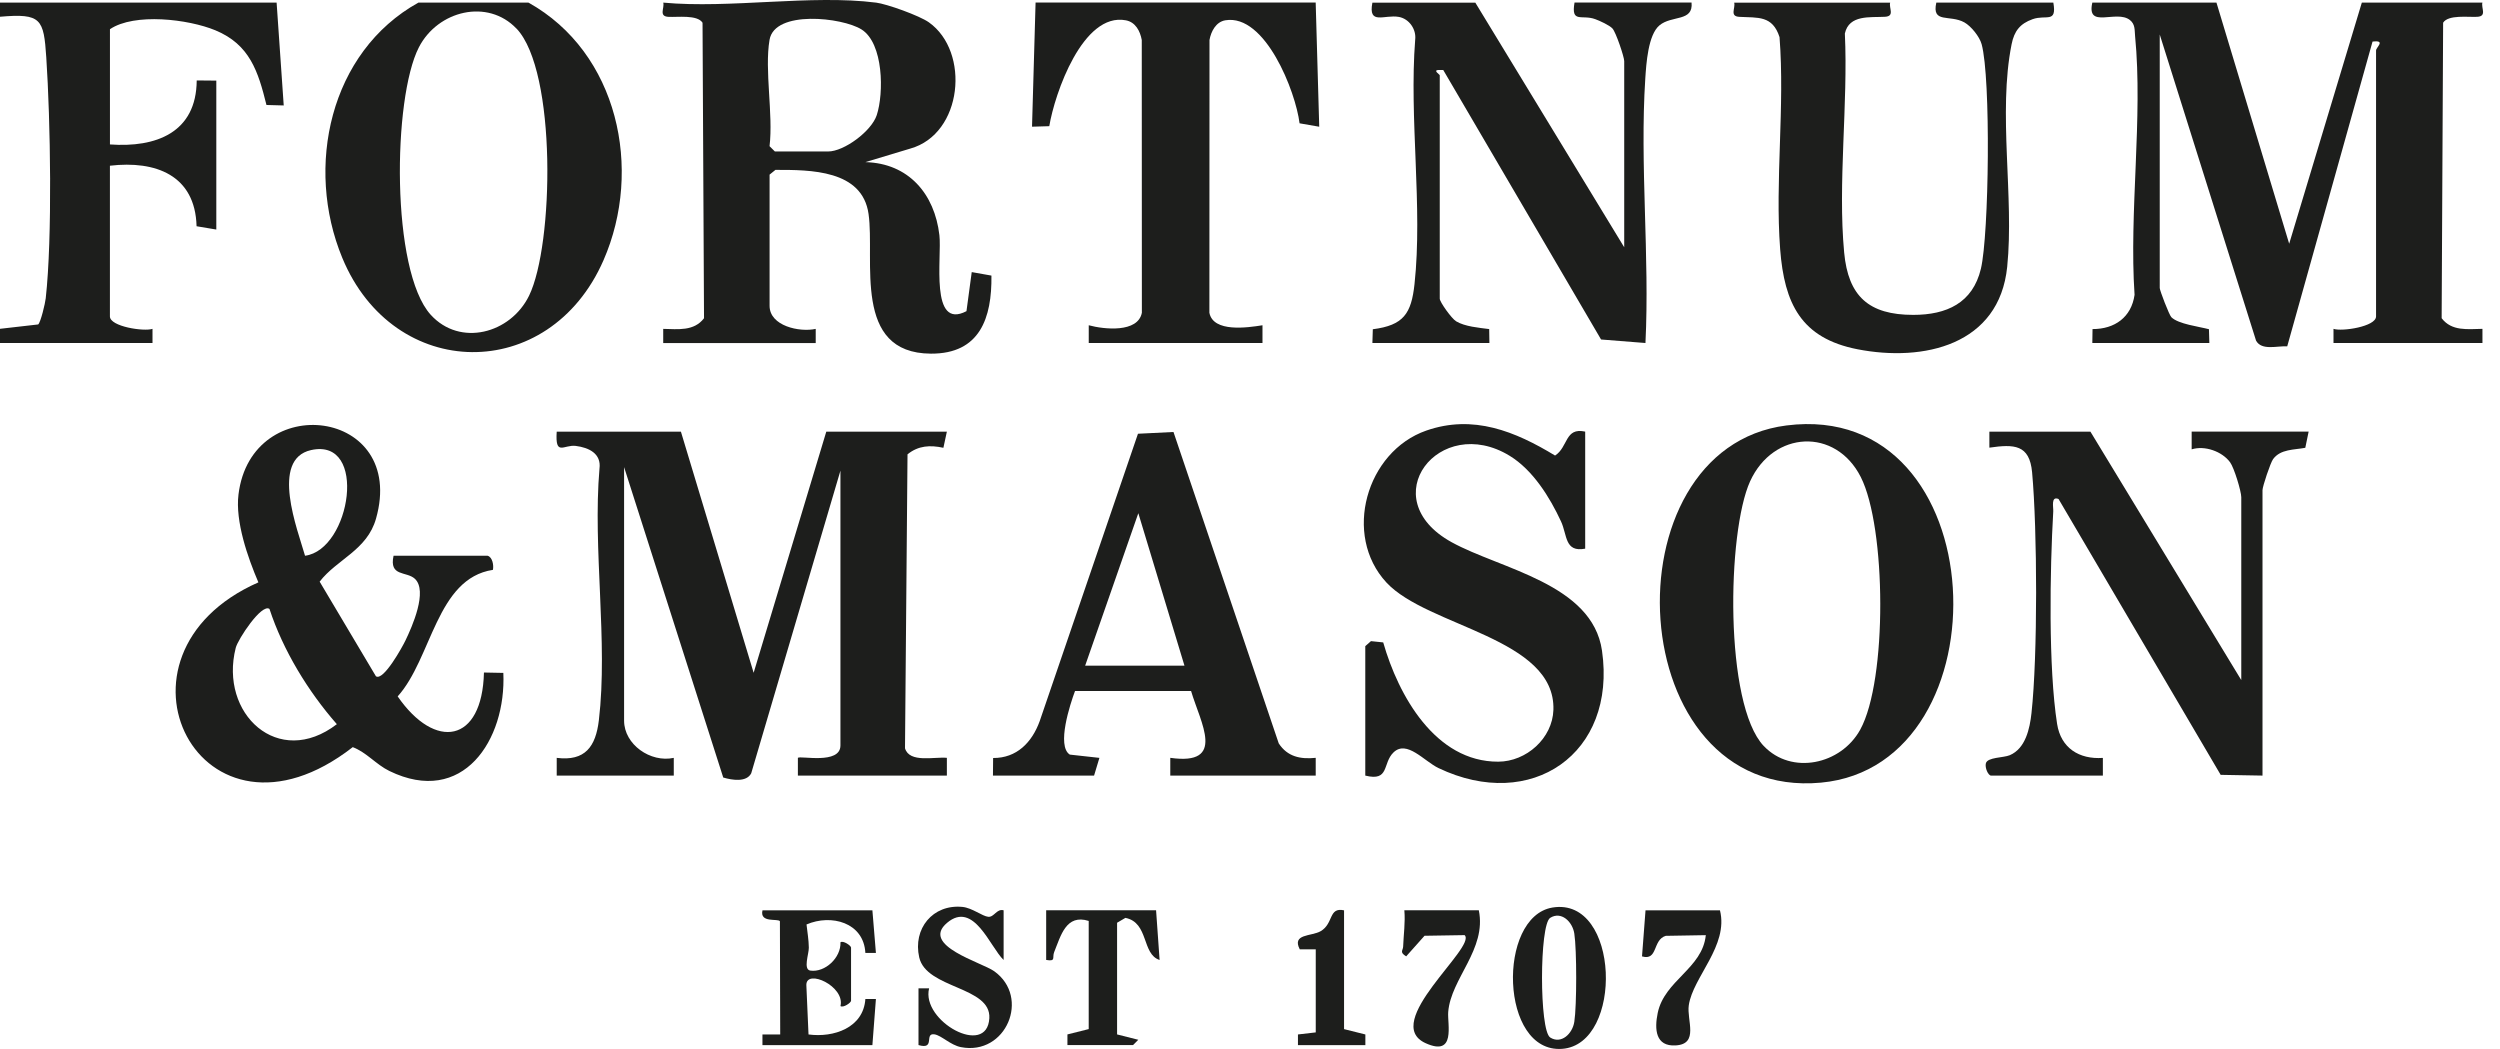 <svg xmlns="http://www.w3.org/2000/svg" fill="none" viewBox="0 0 143 60" height="60" width="143">
<path fill="#1D1E1C" d="M126.781 0.148L130.941 13.942L135.097 0.148H141.994C141.909 0.453 142.272 0.93 141.697 0.962C141.181 0.991 140.044 0.828 139.747 1.298L139.662 18.202C140.239 18.957 141.143 18.825 141.996 18.81V19.62H133.476V18.81C133.962 18.977 135.91 18.68 135.91 18.1V2.885C135.91 2.708 136.495 2.283 135.709 2.379L130.829 19.812C130.253 19.773 129.369 20.072 129.046 19.484L123.537 1.974V16.476C123.537 16.61 124.075 18.017 124.201 18.143C124.597 18.54 125.796 18.682 126.352 18.831L126.375 19.62H119.681L119.693 18.823C120.967 18.827 121.916 18.141 122.097 16.865C121.778 12.131 122.582 6.716 122.127 2.065C122.094 1.723 122.143 1.392 121.83 1.145C121.056 0.535 119.334 1.687 119.681 0.15H126.781V0.148Z"></path>
<path fill="#1D1E1C" d="M50.104 0.148C50.734 0.228 52.594 0.895 53.133 1.278C55.505 2.961 55.069 7.66 52.066 8.5L49.497 9.274C51.963 9.335 53.462 11.085 53.734 13.456C53.88 14.736 53.173 18.896 55.282 17.799L55.583 15.564L56.71 15.764C56.742 18.184 56.054 20.243 53.248 20.229C48.733 20.206 50.057 14.877 49.681 12.237C49.324 9.713 46.36 9.715 44.355 9.717L44.02 9.988V17.494C44.02 18.643 45.728 19.018 46.659 18.812V19.622H37.936V18.812C38.787 18.827 39.693 18.957 40.27 18.204L40.185 1.3C39.888 0.83 38.751 0.993 38.234 0.964C37.66 0.932 38.023 0.457 37.938 0.15C41.747 0.502 46.405 -0.322 50.108 0.15L50.104 0.148ZM44.018 2.277C43.721 4.023 44.237 6.524 44.018 8.362L44.323 8.665H47.366C48.284 8.665 49.848 7.507 50.151 6.583C50.561 5.33 50.543 2.476 49.277 1.683C48.174 0.991 44.31 0.561 44.018 2.277Z"></path>
<path fill="#1D1E1C" d="M30.225 0.148C35.354 3.003 36.794 9.689 34.519 14.889C31.421 21.971 22.518 21.859 19.578 14.748C17.435 9.563 18.851 2.971 23.936 0.148H30.225ZM29.544 1.638C27.897 -0.098 25.043 0.602 23.96 2.706C22.463 5.615 22.353 15.489 24.637 18.005C26.314 19.852 29.201 19.083 30.262 16.916C31.683 14.008 31.852 4.07 29.547 1.636L29.544 1.638Z"></path>
<path fill="#1D1E1C" d="M84.386 0.148L92.905 14.144V3.494C92.905 3.256 92.43 1.843 92.233 1.63C92.062 1.443 91.508 1.19 91.246 1.095C90.474 0.812 89.854 1.355 90.063 0.146H96.757C96.865 1.261 95.627 0.856 94.918 1.453C94.27 1.998 94.167 3.638 94.11 4.499C93.791 9.412 94.366 14.671 94.12 19.62L91.581 19.419L82.553 4.003H82.255C81.968 4.035 82.354 4.259 82.354 4.306V17.085C82.354 17.272 83.027 18.22 83.291 18.379C83.797 18.682 84.597 18.747 85.182 18.823L85.194 19.62H78.501L78.525 18.833C80.284 18.607 80.727 17.941 80.91 16.25C81.387 11.846 80.597 6.748 80.949 2.269C81.02 1.677 80.607 1.078 80.018 0.968C79.193 0.816 78.247 1.467 78.501 0.152H84.384L84.386 0.148Z"></path>
<path fill="#1D1E1C" d="M108.118 0.148C108.031 0.457 108.401 0.928 107.82 0.96C106.979 1.007 105.766 0.826 105.526 1.917C105.717 5.94 105.114 10.481 105.486 14.445C105.719 16.946 106.893 18.011 109.439 18.011C111.344 18.011 112.839 17.335 113.307 15.375C113.774 13.415 113.883 4.463 113.349 2.527C113.229 2.094 112.746 1.495 112.364 1.282C111.525 0.814 110.485 1.369 110.757 0.15H117.451C117.662 1.357 117.038 0.82 116.266 1.097C115.547 1.353 115.214 1.776 115.064 2.529C114.273 6.469 115.216 11.262 114.812 15.259C114.359 19.741 110.032 20.717 106.245 19.977C103.024 19.346 102.063 17.366 101.825 14.256C101.527 10.338 102.099 6.079 101.789 2.122C101.388 0.877 100.56 1.021 99.493 0.964C98.914 0.934 99.282 0.46 99.195 0.152H108.12L108.118 0.148Z"></path>
<path fill="#1D1E1C" d="M15.822 0.148L16.229 6.032L15.242 6.005C14.766 4.086 14.289 2.546 12.314 1.731C10.77 1.094 7.697 0.724 6.289 1.67V8.262C8.918 8.454 11.234 7.589 11.252 4.601L12.373 4.611V13.13L11.244 12.941C11.166 10.017 8.899 9.174 6.287 9.479V18.1C6.287 18.68 8.237 18.977 8.723 18.81V19.62H0V18.808L2.184 18.558C2.332 18.428 2.586 17.339 2.616 17.062C3.002 13.58 2.887 6.868 2.647 3.282C2.501 1.084 2.365 0.751 0 0.958V0.148H15.822Z"></path>
<path fill="#1D1E1C" d="M75.257 0.148L75.46 7.249L74.335 7.053C74.111 5.23 72.372 0.785 70.093 1.16C69.553 1.249 69.27 1.795 69.183 2.289L69.177 17.89C69.398 19.03 71.363 18.741 72.214 18.605V19.618H62.276V18.605C63.16 18.845 65.09 19.047 65.315 17.889L65.309 2.287C65.214 1.772 64.95 1.267 64.401 1.162C61.941 0.69 60.33 5.34 60.019 7.218L59.032 7.247L59.235 0.146H75.261L75.257 0.148Z"></path>
<path fill="#1D1E1C" d="M38.948 24.69L43.108 38.484L47.264 24.69H54.161L53.962 25.614C53.21 25.449 52.528 25.484 51.91 25.988L51.766 42.801C52.018 43.66 53.456 43.277 54.161 43.348V44.364H45.639V43.348C45.771 43.212 48.073 43.749 48.073 42.64V26.921L42.97 44.231C42.7 44.757 41.877 44.626 41.369 44.474L35.698 26.719V41.221C35.698 42.587 37.211 43.639 38.54 43.35V44.366H31.844V43.35C33.473 43.554 34.077 42.703 34.255 41.199C34.786 36.728 33.898 31.378 34.29 26.809C34.406 25.946 33.687 25.602 32.933 25.506C32.248 25.421 31.749 26.127 31.844 24.69H38.944H38.948Z"></path>
<path fill="#1D1E1C" d="M27.891 31.789C28.169 31.868 28.25 32.33 28.195 32.596C24.956 33.091 24.71 37.656 22.747 39.834C24.886 42.935 27.586 42.51 27.682 38.468L28.791 38.49C28.963 42.327 26.473 46.147 22.27 44.099C21.508 43.727 20.976 43.043 20.178 42.736C11.489 49.5 5.363 37.471 14.78 33.311C14.171 31.888 13.452 29.835 13.641 28.288C14.372 22.276 23.298 23.347 21.508 29.666C20.996 31.475 19.27 31.99 18.284 33.27L21.502 38.682C21.931 38.981 23.028 36.982 23.196 36.628C23.57 35.853 24.482 33.801 23.729 33.105C23.249 32.662 22.246 33.002 22.512 31.787H27.887L27.891 31.789ZM17.448 31.789C20.066 31.445 21.063 25.018 17.795 25.744C15.438 26.267 17.027 30.313 17.448 31.789ZM15.414 34.831C14.965 34.503 13.606 36.571 13.484 37.056C12.525 40.829 15.922 43.989 19.268 41.423C17.622 39.547 16.192 37.202 15.414 34.831Z"></path>
<path fill="#1D1E1C" d="M102.187 24.336C114.188 22.814 114.895 43.77 104.161 44.767C92.72 45.831 91.776 25.655 102.187 24.336ZM100.887 42.67C102.473 44.343 105.299 43.743 106.404 41.738C107.962 38.912 107.895 30.163 106.436 27.285C104.996 24.442 101.429 24.629 100.106 27.531C98.784 30.433 98.624 40.283 100.887 42.673V42.67Z"></path>
<path fill="#1D1E1C" d="M128.201 38.887V28.441C128.201 28.109 127.796 26.762 127.561 26.442C127.104 25.82 126.11 25.467 125.363 25.703V24.688H132.054L131.863 25.614C131.233 25.736 130.449 25.679 130.021 26.261C129.866 26.473 129.415 27.832 129.415 28.036V44.364L127.022 44.321L117.749 28.543C117.3 28.357 117.461 29.017 117.446 29.253C117.253 32.59 117.162 38.183 117.666 41.407C117.881 42.786 118.927 43.446 120.284 43.352V44.366H113.896C113.721 44.366 113.524 43.906 113.593 43.657C113.692 43.307 114.598 43.35 114.958 43.198C115.862 42.815 116.106 41.671 116.201 40.79C116.559 37.517 116.538 30.323 116.236 27.014C116.089 25.421 115.206 25.402 113.792 25.606V24.692H119.573L128.194 38.889L128.201 38.887Z"></path>
<path fill="#1D1E1C" d="M90.673 24.69V31.384C89.491 31.605 89.655 30.612 89.29 29.825C88.65 28.445 87.683 26.884 86.35 26.07C82.334 23.619 78.505 28.516 83.031 31.013C85.828 32.556 91.081 33.382 91.634 37.216C92.485 43.116 87.579 46.47 82.279 43.932C81.467 43.544 80.469 42.304 79.71 43.037C79.066 43.657 79.498 44.714 78.094 44.364V36.96L78.419 36.673L79.12 36.746C79.984 39.775 82.098 43.582 85.702 43.568C87.307 43.562 88.802 42.233 88.855 40.605C88.985 36.477 81.66 35.863 79.303 33.319C76.79 30.606 78.147 25.828 81.584 24.629C84.27 23.693 86.669 24.672 88.95 26.058C89.708 25.567 89.503 24.434 90.671 24.688L90.673 24.69Z"></path>
<path fill="#1D1E1C" d="M56.797 44.364L56.806 43.358C58.154 43.367 59.028 42.469 59.469 41.254L65.092 24.81L67.123 24.71L73.144 42.522C73.644 43.287 74.385 43.438 75.259 43.348V44.364H66.94V43.348C70.166 43.806 68.669 41.352 68.129 39.524H61.492C61.216 40.261 60.422 42.672 61.193 43.163L62.886 43.35L62.581 44.364H56.8H56.797ZM67.751 38.075L65.112 29.355L62.071 38.075H67.751Z"></path>
<path fill="#1D1E1C" d="M49.901 52.071L50.102 54.507H49.499C49.406 52.763 47.545 52.27 46.133 52.879C46.182 53.325 46.259 53.75 46.265 54.208C46.271 54.562 45.928 55.457 46.352 55.518C47.189 55.638 48.111 54.786 48.075 53.898C48.231 53.782 48.68 54.092 48.68 54.202V57.244C48.68 57.354 48.231 57.665 48.075 57.547C48.351 56.412 46.115 55.394 46.123 56.343L46.247 59.171C47.685 59.365 49.389 58.791 49.499 57.144H50.102L49.901 59.78H43.612V59.171H44.628L44.611 52.694C44.494 52.521 43.443 52.814 43.614 52.071H49.903H49.901Z"></path>
<path fill="#1D1E1C" d="M88.798 51.912C92.662 51.269 92.885 59.735 89.353 59.994C85.785 60.254 85.625 52.441 88.798 51.912ZM88.67 59.344C89.3 59.745 89.946 59.133 90.051 58.445C90.194 57.519 90.194 54.326 90.051 53.402C89.946 52.714 89.3 52.103 88.67 52.502C88.05 52.897 88.046 58.946 88.67 59.342V59.344Z"></path>
<path fill="#1D1E1C" d="M57.407 52.071V54.91C56.635 54.183 55.699 51.491 54.169 52.789C52.639 54.088 56.148 55.04 56.867 55.553C58.955 57.043 57.551 60.401 54.965 59.896C54.368 59.78 53.852 59.228 53.454 59.165C52.838 59.07 53.533 60.067 52.538 59.778V56.532H53.145C52.674 58.4 56.464 60.508 56.59 58.239C56.692 56.418 52.993 56.566 52.58 54.765C52.205 53.121 53.354 51.711 55.049 51.875C55.607 51.93 56.194 52.411 56.529 52.441C56.865 52.472 57.013 51.961 57.405 52.069L57.407 52.071Z"></path>
<path fill="#1D1E1C" d="M66.128 52.071L66.329 54.91C65.299 54.582 65.724 52.771 64.373 52.502L63.897 52.781V59.169L65.11 59.475L64.809 59.778H61.057V59.169L62.274 58.864V52.677C60.978 52.266 60.678 53.524 60.298 54.462C60.174 54.769 60.419 55.01 59.841 54.908V52.069H66.13L66.128 52.071Z"></path>
<path fill="#1D1E1C" d="M84.589 52.071C85.044 54.309 82.992 55.962 82.838 57.883C82.781 58.585 83.293 60.458 81.55 59.672C78.948 58.502 84.49 54.167 83.776 53.489L81.483 53.526L80.433 54.704C80.035 54.46 80.252 54.373 80.26 54.145C80.285 53.457 80.39 52.761 80.329 52.069H84.589V52.071Z"></path>
<path fill="#1D1E1C" d="M98.382 52.071C98.888 54.092 96.838 55.881 96.599 57.498C96.471 58.357 97.2 59.719 95.849 59.798C94.691 59.867 94.628 58.872 94.821 57.942C95.209 56.072 97.381 55.4 97.572 53.491L95.28 53.53C94.514 53.76 94.85 54.969 93.923 54.706L94.124 52.071H98.384H98.382Z"></path>
<path fill="#1D1E1C" d="M76.88 52.071V58.866L78.099 59.171V59.78H74.243V59.171L75.261 59.053V54.301L74.347 54.303C73.879 53.4 75.013 53.569 75.539 53.265C76.295 52.83 75.978 51.877 76.88 52.071Z"></path>
</svg>
